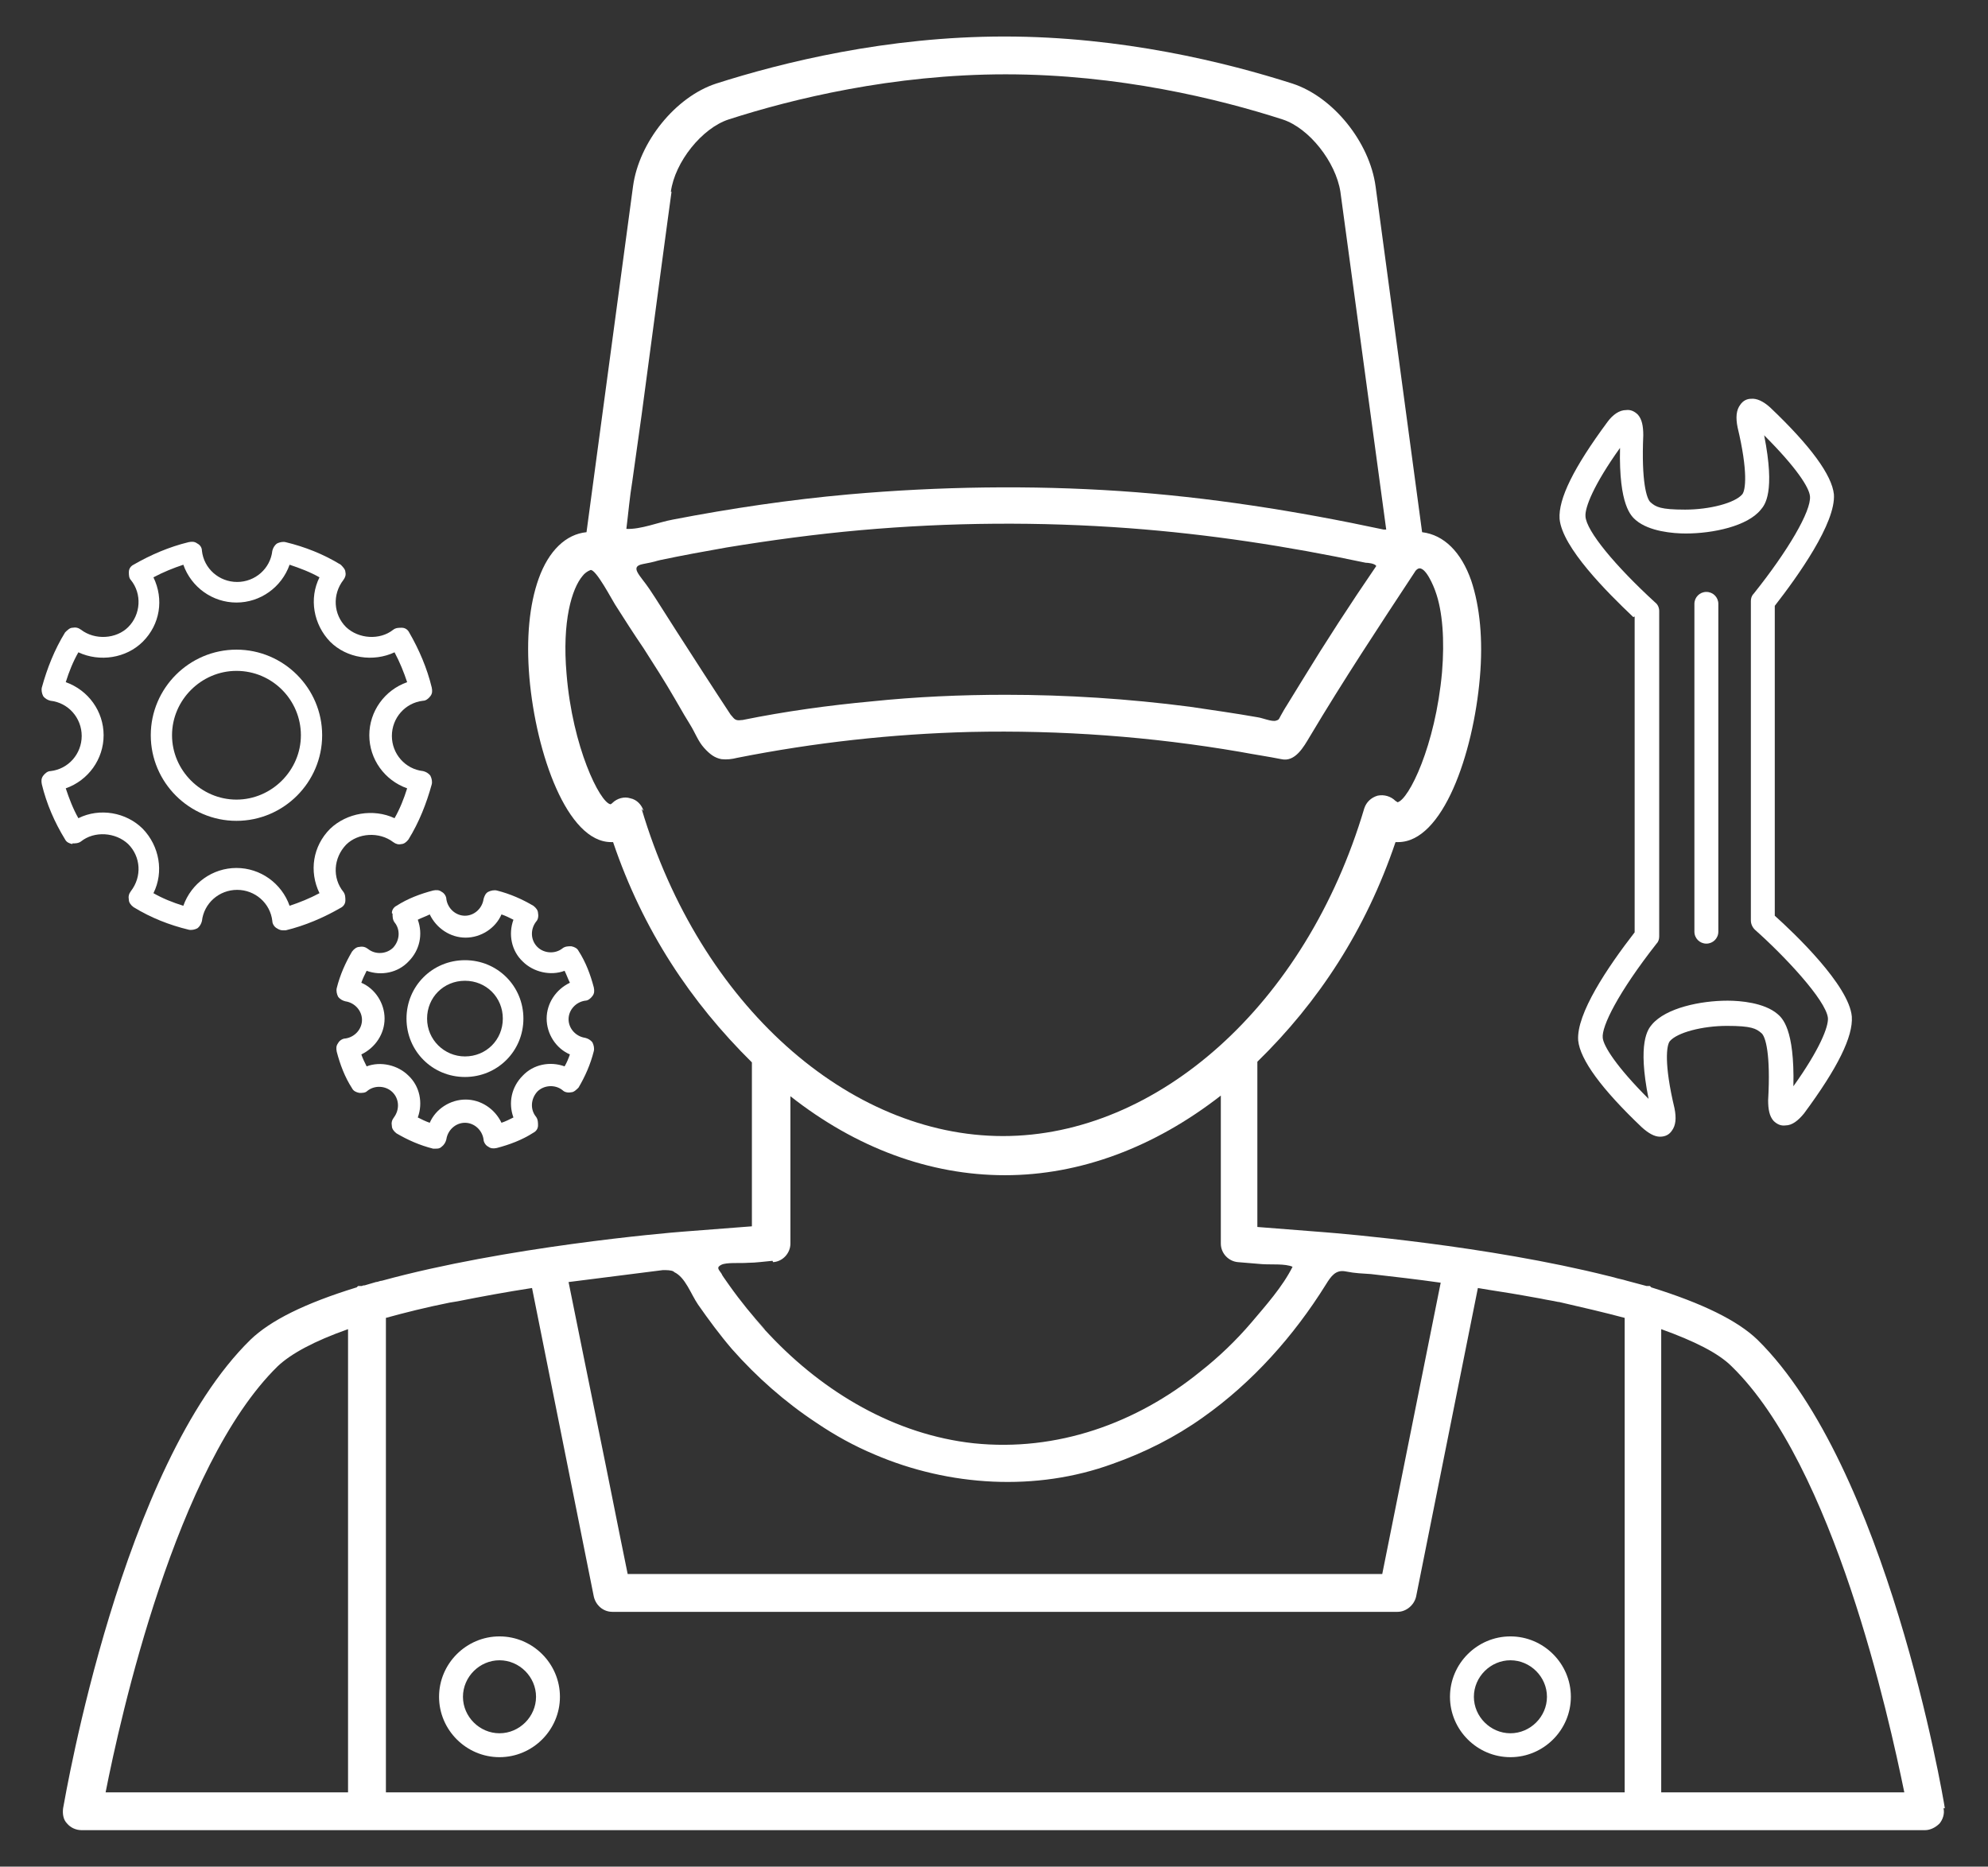 <svg width="82" height="77" viewBox="0 0 82 77" fill="none" xmlns="http://www.w3.org/2000/svg">
<rect x="0" y="0" width="82" height="77" fill="#333333" stroke="none"/>
<path d="M80.219 74.591C80.137 74.017 77.808 60.495 72.493 55.266C71.671 54.472 70.219 53.761 68.11 53.104L68.055 53.049H67.918L67.096 52.83C66.931 52.775 66.74 52.748 66.575 52.693L66.356 52.639C61.343 51.379 55.343 50.887 54.658 50.832L51.863 50.613V43.797C54.384 41.333 56.329 38.377 57.562 34.737H57.589C57.589 34.737 57.589 34.737 57.617 34.737H57.671C59.507 34.737 60.767 31.123 61.041 27.948C61.178 26.388 61.041 25.019 60.685 23.952C60.274 22.775 59.562 22.063 58.658 21.953L56.74 7.692C56.493 5.858 54.986 3.997 53.315 3.449C50.575 2.573 46.274 1.506 41.425 1.506C36.575 1.506 32.274 2.573 29.534 3.449C27.863 3.997 26.356 5.858 26.11 7.692L24.192 21.953C23.343 22.035 22.63 22.72 22.219 23.869C21.836 24.937 21.699 26.333 21.836 27.948C22.11 31.096 23.397 34.737 25.206 34.737C27.014 34.737 25.233 34.737 25.26 34.737H25.288C26.521 38.377 28.493 41.333 31.014 43.824V50.586L28.192 50.804C27.452 50.859 20.849 51.434 15.753 52.83C15.671 52.83 15.589 52.885 15.507 52.885C15.342 52.94 15.206 52.967 15.041 53.022C15.014 53.022 14.959 53.022 14.931 53.049H14.767L14.712 53.104C12.575 53.761 11.151 54.472 10.329 55.266C5.014 60.467 2.712 74.017 2.603 74.591C2.575 74.811 2.603 75.057 2.767 75.221C2.904 75.385 3.123 75.495 3.37 75.495H79.397C79.617 75.495 79.836 75.385 80 75.221C80.137 75.057 80.219 74.811 80.164 74.591H80.219ZM14.384 73.935H4.356C4.959 70.869 7.26 60.467 11.452 56.361C12 55.841 12.959 55.321 14.356 54.828V73.935H14.384ZM27.671 7.911C27.836 6.679 28.959 5.283 30.055 4.927C32.685 4.079 36.822 3.066 41.48 3.066C46.137 3.066 50.274 4.079 52.904 4.927C54 5.283 55.096 6.679 55.288 7.911L57.178 21.844C57.151 21.844 57.096 21.844 57.069 21.844C53.48 21.078 49.863 20.503 46.192 20.256C42.521 20.01 38.74 20.065 35.014 20.393C32.575 20.612 30.164 20.968 27.753 21.433C27.151 21.543 26.438 21.844 25.836 21.817C25.918 21.16 25.973 20.503 26.082 19.846L26.466 17.108C26.74 15.056 27.014 13.002 27.288 10.95C27.562 8.897 27.562 8.924 27.699 7.911H27.671ZM56.767 23.349C55.699 24.91 54.685 26.47 53.699 28.085C52.712 29.7 53.206 28.879 52.959 29.289C52.712 29.7 52.794 29.673 52.63 29.727C52.466 29.782 52.082 29.618 51.89 29.59C50.959 29.426 50 29.289 49.069 29.152C46.548 28.824 44 28.66 41.48 28.66C39.644 28.66 37.781 28.742 35.945 28.933C34.164 29.098 32.384 29.344 30.63 29.7C30.548 29.7 30.466 29.727 30.384 29.7C30.274 29.673 30.219 29.563 30.137 29.481C29.397 28.359 28.658 27.209 27.918 26.059C27.178 24.91 27.178 24.882 26.794 24.308C26.411 23.733 25.945 23.377 26.521 23.267C27.096 23.158 26.986 23.158 27.233 23.103C28.137 22.912 29.041 22.747 29.973 22.583C31.808 22.282 33.644 22.035 35.48 21.871C39.178 21.543 42.877 21.515 46.575 21.789C49.863 22.035 53.096 22.528 56.329 23.213C56.411 23.213 56.712 23.24 56.767 23.349ZM26.548 33.45C26.466 33.204 26.274 32.985 26 32.93C25.753 32.848 25.452 32.93 25.26 33.122C25.26 33.122 25.206 33.176 25.178 33.176C24.74 33.094 23.616 30.822 23.37 27.811C23.178 25.621 23.589 24.28 24.027 23.76C24.11 23.651 24.219 23.568 24.356 23.514C24.575 23.459 25.26 24.773 25.37 24.937C25.753 25.539 26.137 26.142 26.548 26.744C26.986 27.428 27.425 28.112 27.836 28.824C28.247 29.536 28.247 29.536 28.466 29.892C28.685 30.247 28.794 30.576 29.041 30.85C29.288 31.123 29.48 31.26 29.753 31.315C29.973 31.342 30.192 31.315 30.411 31.26C33.589 30.631 36.794 30.275 40.027 30.193C43.754 30.111 47.48 30.384 51.151 31.014C51.726 31.123 52.301 31.206 52.849 31.315C53.425 31.452 53.781 30.795 54.027 30.384C55.397 28.085 56.877 25.84 58.356 23.596C58.384 23.541 58.438 23.486 58.493 23.459C58.794 23.322 59.151 24.225 59.206 24.39C59.507 25.211 59.589 26.415 59.48 27.729C59.206 30.767 58.11 32.985 57.644 33.094C57.644 33.094 57.617 33.067 57.562 33.039C57.37 32.848 57.096 32.766 56.822 32.821C56.548 32.903 56.356 33.094 56.274 33.341C53.863 41.47 47.726 46.863 41.37 46.863C35.014 46.863 28.877 41.47 26.466 33.368L26.548 33.45ZM31.89 52.064C32.301 52.036 32.603 51.68 32.603 51.297V45.22C35.315 47.355 38.356 48.478 41.452 48.478C44.548 48.478 47.617 47.328 50.356 45.193V51.297C50.356 51.708 50.685 52.036 51.069 52.064L52.055 52.146C52.411 52.173 53.014 52.118 53.315 52.255C52.904 53.076 52.219 53.843 51.617 54.555C50.986 55.294 50.274 55.978 49.507 56.58C46.877 58.715 43.589 59.892 40.164 59.536C36.904 59.181 33.973 57.429 31.753 55.075C29.534 52.721 31.616 54.938 31.562 54.856C31.041 54.281 30.548 53.679 30.082 53.022C29.616 52.365 29.863 52.693 29.753 52.529C29.644 52.365 29.534 52.283 29.753 52.173C29.973 52.064 30.521 52.118 30.849 52.091C31.178 52.091 31.534 52.036 31.863 52.009L31.89 52.064ZM27.808 52.474C28.274 52.693 28.493 53.377 28.794 53.816C29.233 54.445 29.699 55.075 30.192 55.65C31.206 56.799 32.384 57.839 33.671 58.688C34.438 59.208 35.233 59.646 36.082 60.002C39.151 61.316 42.74 61.535 45.89 60.385C47.206 59.92 48.466 59.29 49.617 58.469C51.671 57.018 53.37 55.102 54.685 52.994C54.904 52.639 55.096 52.365 55.507 52.447C55.918 52.529 56.192 52.529 56.548 52.556C57.507 52.666 58.466 52.775 59.425 52.912L57.014 64.929H25.89C25.48 62.931 25.096 60.96 24.685 58.962C24.274 56.963 23.863 54.91 23.452 52.885C24.74 52.721 26.027 52.556 27.343 52.392C27.507 52.392 27.671 52.392 27.781 52.447L27.808 52.474ZM66.986 73.935H15.918V54.363C16.712 54.144 17.589 53.925 18.548 53.733L18.877 53.679C19.836 53.487 20.877 53.295 21.945 53.131L24.493 65.86C24.575 66.215 24.877 66.489 25.26 66.489H57.644C58 66.489 58.329 66.215 58.411 65.86L60.959 53.131C61.589 53.241 62.192 53.323 62.794 53.432L63.562 53.569C63.808 53.624 64.027 53.651 64.274 53.706H64.301C65.26 53.925 66.192 54.144 67.014 54.363V73.935H66.986ZM68.521 73.935V54.828C69.89 55.321 70.877 55.814 71.425 56.361C75.644 60.467 77.918 70.869 78.548 73.935H68.548H68.521Z" fill="white"/>
<path d="M62.301 67.502C60.931 67.502 59.808 68.624 59.808 69.993C59.808 71.362 60.931 72.484 62.301 72.484C63.671 72.484 64.794 71.362 64.794 69.993C64.794 68.624 63.671 67.502 62.301 67.502ZM62.301 71.498C61.48 71.498 60.794 70.814 60.794 69.993C60.794 69.172 61.48 68.487 62.301 68.487C63.123 68.487 63.808 69.172 63.808 69.993C63.808 70.814 63.123 71.498 62.301 71.498Z" fill="white"/>
<path d="M20.603 67.502C19.233 67.502 18.11 68.624 18.11 69.993C18.11 71.362 19.233 72.484 20.603 72.484C21.973 72.484 23.096 71.362 23.096 69.993C23.096 68.624 21.973 67.502 20.603 67.502ZM20.603 71.498C19.781 71.498 19.096 70.814 19.096 69.993C19.096 69.172 19.781 68.487 20.603 68.487C21.425 68.487 22.11 69.172 22.11 69.993C22.11 70.814 21.425 71.498 20.603 71.498Z" fill="white"/>
<path d="M9.753 33.86C11.699 33.86 13.288 32.272 13.288 30.329C13.288 28.386 11.699 26.798 9.753 26.798C7.808 26.798 6.219 28.386 6.219 30.329C6.219 32.272 7.808 33.86 9.753 33.86ZM9.753 27.674C11.233 27.674 12.411 28.878 12.411 30.329C12.411 31.78 11.206 32.984 9.753 32.984C8.301 32.984 7.096 31.78 7.096 30.329C7.096 28.878 8.301 27.674 9.753 27.674Z" fill="white"/>
<path d="M2.986 34.791C3.096 34.791 3.233 34.791 3.342 34.709C3.89 34.271 4.767 34.326 5.288 34.819C5.808 35.339 5.863 36.16 5.397 36.762C5.315 36.872 5.288 36.981 5.315 37.118C5.315 37.227 5.397 37.337 5.507 37.419C6.219 37.857 6.986 38.158 7.781 38.35C7.89 38.377 8.027 38.35 8.137 38.295C8.247 38.213 8.301 38.103 8.329 37.994C8.411 37.255 9.041 36.707 9.781 36.707C10.521 36.707 11.151 37.255 11.233 37.994C11.233 38.103 11.315 38.24 11.425 38.295C11.507 38.35 11.589 38.377 11.671 38.377C11.753 38.377 11.726 38.377 11.781 38.377C12.575 38.186 13.342 37.857 14.055 37.447C14.164 37.392 14.246 37.282 14.246 37.145C14.246 37.036 14.246 36.899 14.164 36.79C13.699 36.215 13.753 35.394 14.274 34.846C14.767 34.353 15.644 34.299 16.219 34.737C16.329 34.819 16.438 34.846 16.548 34.819C16.657 34.819 16.767 34.737 16.849 34.627C17.288 33.915 17.589 33.149 17.808 32.355C17.836 32.246 17.808 32.109 17.753 31.999C17.671 31.89 17.562 31.835 17.452 31.808C16.712 31.726 16.164 31.096 16.164 30.357C16.164 29.618 16.712 28.988 17.452 28.906C17.562 28.906 17.671 28.824 17.753 28.715C17.836 28.605 17.836 28.496 17.808 28.359C17.616 27.565 17.288 26.798 16.877 26.087C16.822 25.977 16.712 25.895 16.575 25.895C16.438 25.895 16.329 25.895 16.219 25.977C15.671 26.415 14.794 26.36 14.274 25.868C13.753 25.348 13.699 24.526 14.164 23.924C14.246 23.815 14.274 23.705 14.246 23.596C14.246 23.486 14.137 23.377 14.055 23.295C13.342 22.857 12.575 22.556 11.781 22.364C11.671 22.337 11.534 22.364 11.425 22.419C11.315 22.501 11.26 22.61 11.233 22.72C11.151 23.459 10.521 24.006 9.781 24.006C9.041 24.006 8.411 23.459 8.329 22.72C8.329 22.583 8.247 22.474 8.137 22.419C8.027 22.337 7.918 22.337 7.781 22.364C6.986 22.556 6.219 22.884 5.507 23.295C5.397 23.349 5.315 23.459 5.315 23.596C5.315 23.705 5.315 23.842 5.397 23.924C5.863 24.499 5.808 25.348 5.288 25.868C4.794 26.36 3.918 26.415 3.342 25.977C3.233 25.895 3.123 25.868 2.986 25.895C2.877 25.895 2.767 26.005 2.685 26.087C2.247 26.798 1.945 27.565 1.726 28.359C1.699 28.468 1.726 28.605 1.781 28.715C1.863 28.824 1.973 28.879 2.082 28.906C2.822 28.988 3.37 29.618 3.37 30.357C3.37 31.096 2.822 31.726 2.082 31.808C1.973 31.808 1.863 31.89 1.781 31.999C1.699 32.109 1.699 32.218 1.726 32.355C1.918 33.149 2.247 33.915 2.685 34.627C2.74 34.737 2.849 34.791 2.986 34.819V34.791ZM4.274 30.329C4.274 29.344 3.644 28.468 2.712 28.14C2.849 27.702 3.014 27.291 3.233 26.908C4.11 27.319 5.205 27.154 5.89 26.47C6.603 25.758 6.767 24.718 6.329 23.815C6.74 23.596 7.151 23.432 7.562 23.295C7.89 24.225 8.767 24.855 9.753 24.855C10.74 24.855 11.616 24.225 11.945 23.295C12.356 23.432 12.794 23.596 13.178 23.815C12.74 24.691 12.931 25.758 13.616 26.47C14.301 27.154 15.397 27.319 16.274 26.908C16.493 27.319 16.657 27.729 16.794 28.14C15.863 28.468 15.233 29.344 15.233 30.329C15.233 31.315 15.863 32.191 16.794 32.519C16.657 32.957 16.493 33.368 16.274 33.751C15.397 33.341 14.301 33.532 13.616 34.189C12.904 34.901 12.74 35.941 13.178 36.844C12.767 37.063 12.356 37.227 11.945 37.364C11.616 36.434 10.74 35.804 9.753 35.804C8.767 35.804 7.89 36.434 7.562 37.364C7.123 37.227 6.712 37.063 6.329 36.844C6.767 35.968 6.575 34.901 5.89 34.189C5.205 33.505 4.11 33.313 3.233 33.751C3.014 33.368 2.849 32.93 2.712 32.519C3.644 32.191 4.274 31.315 4.274 30.329Z" fill="white"/>
<path d="M16.192 37.692C16.192 37.802 16.192 37.939 16.274 38.048C16.52 38.349 16.493 38.787 16.219 39.088C15.945 39.362 15.479 39.389 15.178 39.143C15.069 39.061 14.959 39.033 14.822 39.061C14.712 39.061 14.603 39.143 14.521 39.252C14.247 39.718 14.027 40.211 13.89 40.758C13.863 40.867 13.89 41.004 13.945 41.114C14.027 41.223 14.137 41.278 14.247 41.305C14.63 41.36 14.931 41.689 14.931 42.072C14.931 42.455 14.63 42.784 14.247 42.838C14.137 42.838 14 42.92 13.945 43.03C13.863 43.139 13.863 43.249 13.89 43.386C14.027 43.906 14.219 44.426 14.521 44.891C14.575 45.001 14.685 45.056 14.822 45.083C14.959 45.083 15.069 45.083 15.151 45.001C15.452 44.754 15.918 44.782 16.192 45.056C16.466 45.329 16.493 45.767 16.247 46.096C16.164 46.205 16.137 46.315 16.164 46.452C16.164 46.561 16.247 46.67 16.356 46.753C16.822 47.026 17.315 47.245 17.863 47.382C17.89 47.382 17.918 47.382 17.973 47.382C18.055 47.382 18.137 47.382 18.219 47.3C18.329 47.218 18.384 47.108 18.411 46.999C18.466 46.616 18.794 46.315 19.178 46.315C19.562 46.315 19.89 46.616 19.945 46.999C19.945 47.108 20.027 47.245 20.137 47.3C20.247 47.382 20.356 47.382 20.493 47.355C21.014 47.218 21.534 47.026 22 46.725C22.11 46.67 22.192 46.561 22.192 46.424C22.192 46.315 22.192 46.178 22.11 46.068C21.863 45.767 21.89 45.329 22.164 45.028C22.438 44.754 22.904 44.727 23.206 44.973C23.288 45.056 23.425 45.083 23.562 45.056C23.671 45.056 23.781 44.946 23.863 44.864C24.137 44.399 24.356 43.906 24.493 43.358C24.52 43.249 24.493 43.112 24.438 43.002C24.356 42.893 24.247 42.838 24.137 42.811C23.753 42.756 23.452 42.428 23.452 42.044C23.452 41.661 23.753 41.333 24.137 41.278C24.247 41.278 24.356 41.196 24.438 41.086C24.52 40.977 24.52 40.867 24.493 40.731C24.356 40.211 24.164 39.69 23.863 39.225C23.808 39.116 23.699 39.061 23.562 39.033C23.452 39.033 23.315 39.033 23.206 39.116C22.904 39.362 22.438 39.335 22.164 39.061C21.89 38.787 21.863 38.349 22.11 38.021C22.192 37.939 22.219 37.802 22.192 37.665C22.192 37.555 22.11 37.446 22 37.364C21.534 37.09 21.041 36.871 20.493 36.734C20.384 36.707 20.247 36.734 20.137 36.789C20.027 36.844 19.973 36.98 19.945 37.09C19.89 37.473 19.562 37.774 19.178 37.774C18.794 37.774 18.466 37.473 18.411 37.09C18.411 36.98 18.329 36.844 18.219 36.789C18.11 36.707 18 36.707 17.863 36.734C17.343 36.871 16.822 37.063 16.356 37.364C16.247 37.419 16.164 37.528 16.164 37.665L16.192 37.692ZM20.685 37.72C20.849 37.774 21.014 37.856 21.178 37.939C20.959 38.541 21.096 39.225 21.562 39.663C22 40.101 22.712 40.265 23.288 40.046C23.37 40.211 23.425 40.375 23.507 40.539C22.931 40.813 22.548 41.388 22.548 42.017C22.548 42.647 22.931 43.249 23.507 43.495C23.452 43.66 23.37 43.851 23.288 43.988C22.685 43.769 22 43.906 21.562 44.371C21.096 44.837 20.959 45.493 21.178 46.096C21.014 46.178 20.849 46.26 20.685 46.315C20.411 45.74 19.836 45.357 19.206 45.357C18.575 45.357 17.973 45.74 17.726 46.315C17.562 46.26 17.397 46.178 17.233 46.096C17.452 45.493 17.315 44.809 16.849 44.371C16.411 43.933 15.699 43.769 15.123 43.988C15.041 43.824 14.959 43.66 14.904 43.495C15.479 43.221 15.863 42.647 15.863 42.017C15.863 41.388 15.479 40.785 14.904 40.539C14.959 40.375 15.041 40.211 15.123 40.046C15.726 40.265 16.411 40.128 16.849 39.663C17.315 39.198 17.452 38.541 17.233 37.939C17.397 37.856 17.562 37.802 17.726 37.72C18 38.294 18.575 38.678 19.206 38.678C19.836 38.678 20.438 38.294 20.685 37.72Z" fill="white"/>
<path d="M16.767 42.017C16.767 43.358 17.836 44.426 19.178 44.426C20.52 44.426 21.589 43.358 21.589 42.017C21.589 40.676 20.52 39.608 19.178 39.608C17.836 39.608 16.767 40.676 16.767 42.017ZM19.178 43.578C18.329 43.578 17.616 42.893 17.616 42.017C17.616 41.141 18.301 40.457 19.178 40.457C20.055 40.457 20.74 41.141 20.74 42.017C20.74 42.893 20.055 43.578 19.178 43.578Z" fill="white"/>
<path d="M67.425 25.429V38.459C66.301 39.909 65.014 41.825 65.096 42.92C65.178 43.714 66.055 44.919 67.726 46.506C68 46.752 68.246 46.889 68.466 46.889C68.685 46.889 68.849 46.807 68.959 46.643C69.123 46.424 69.151 46.123 69.068 45.712C68.63 43.878 68.74 43.112 68.877 42.948C69.178 42.592 70.219 42.318 71.233 42.318C72.246 42.318 72.438 42.428 72.657 42.619C72.822 42.756 73.041 43.468 72.931 45.384C72.931 45.767 72.986 46.041 73.151 46.232C73.288 46.369 73.452 46.451 73.644 46.424C73.918 46.424 74.164 46.232 74.411 45.931C75.808 44.043 76.438 42.756 76.383 41.935C76.274 40.648 74 38.486 73.205 37.774V24.991C74.164 23.759 75.726 21.57 75.644 20.392C75.562 19.599 74.685 18.394 73.014 16.807C72.74 16.56 72.466 16.423 72.219 16.451C72.055 16.451 71.89 16.533 71.781 16.697C71.616 16.916 71.589 17.217 71.671 17.628C72.109 19.462 72 20.228 71.863 20.392C71.562 20.748 70.52 21.022 69.507 21.022C68.493 21.022 68.301 20.913 68.082 20.721C67.918 20.584 67.699 19.872 67.781 17.956C67.781 17.573 67.726 17.299 67.562 17.108C67.425 16.971 67.26 16.889 67.068 16.916C66.794 16.916 66.52 17.108 66.301 17.409C64.904 19.297 64.274 20.584 64.329 21.405C64.438 22.582 66.274 24.416 67.37 25.456L67.425 25.429ZM67.479 21.46C68.027 21.925 69.014 22.007 69.534 22.007C70.657 22.007 72.082 21.706 72.63 21.022C72.794 20.83 73.233 20.31 72.767 17.956C74.109 19.297 74.63 20.119 74.657 20.474C74.712 21.077 73.753 22.719 72.329 24.498C72.246 24.581 72.219 24.69 72.219 24.799V37.966C72.219 38.103 72.274 38.24 72.383 38.349C73.589 39.417 75.315 41.251 75.397 41.99C75.425 42.346 75.068 43.276 73.973 44.809C74.027 42.428 73.507 41.99 73.315 41.825C72.767 41.36 71.781 41.278 71.26 41.278C70.137 41.278 68.712 41.579 68.137 42.263C67.973 42.455 67.534 43.002 68 45.329C66.657 43.988 66.137 43.139 66.109 42.811C66.055 42.346 66.74 40.95 68.329 38.924C68.411 38.842 68.438 38.732 68.438 38.623V25.21C68.438 25.073 68.383 24.936 68.274 24.854C66.63 23.349 65.425 21.898 65.397 21.296C65.37 20.94 65.726 20.009 66.822 18.476C66.767 20.858 67.288 21.296 67.479 21.46Z" fill="white"/>
<path d="M70.383 38.925C70.657 38.925 70.877 38.706 70.877 38.432V24.91C70.877 24.636 70.657 24.417 70.383 24.417C70.11 24.417 69.89 24.636 69.89 24.91V38.432C69.89 38.706 70.11 38.925 70.383 38.925Z" fill="white"/>
</svg>
